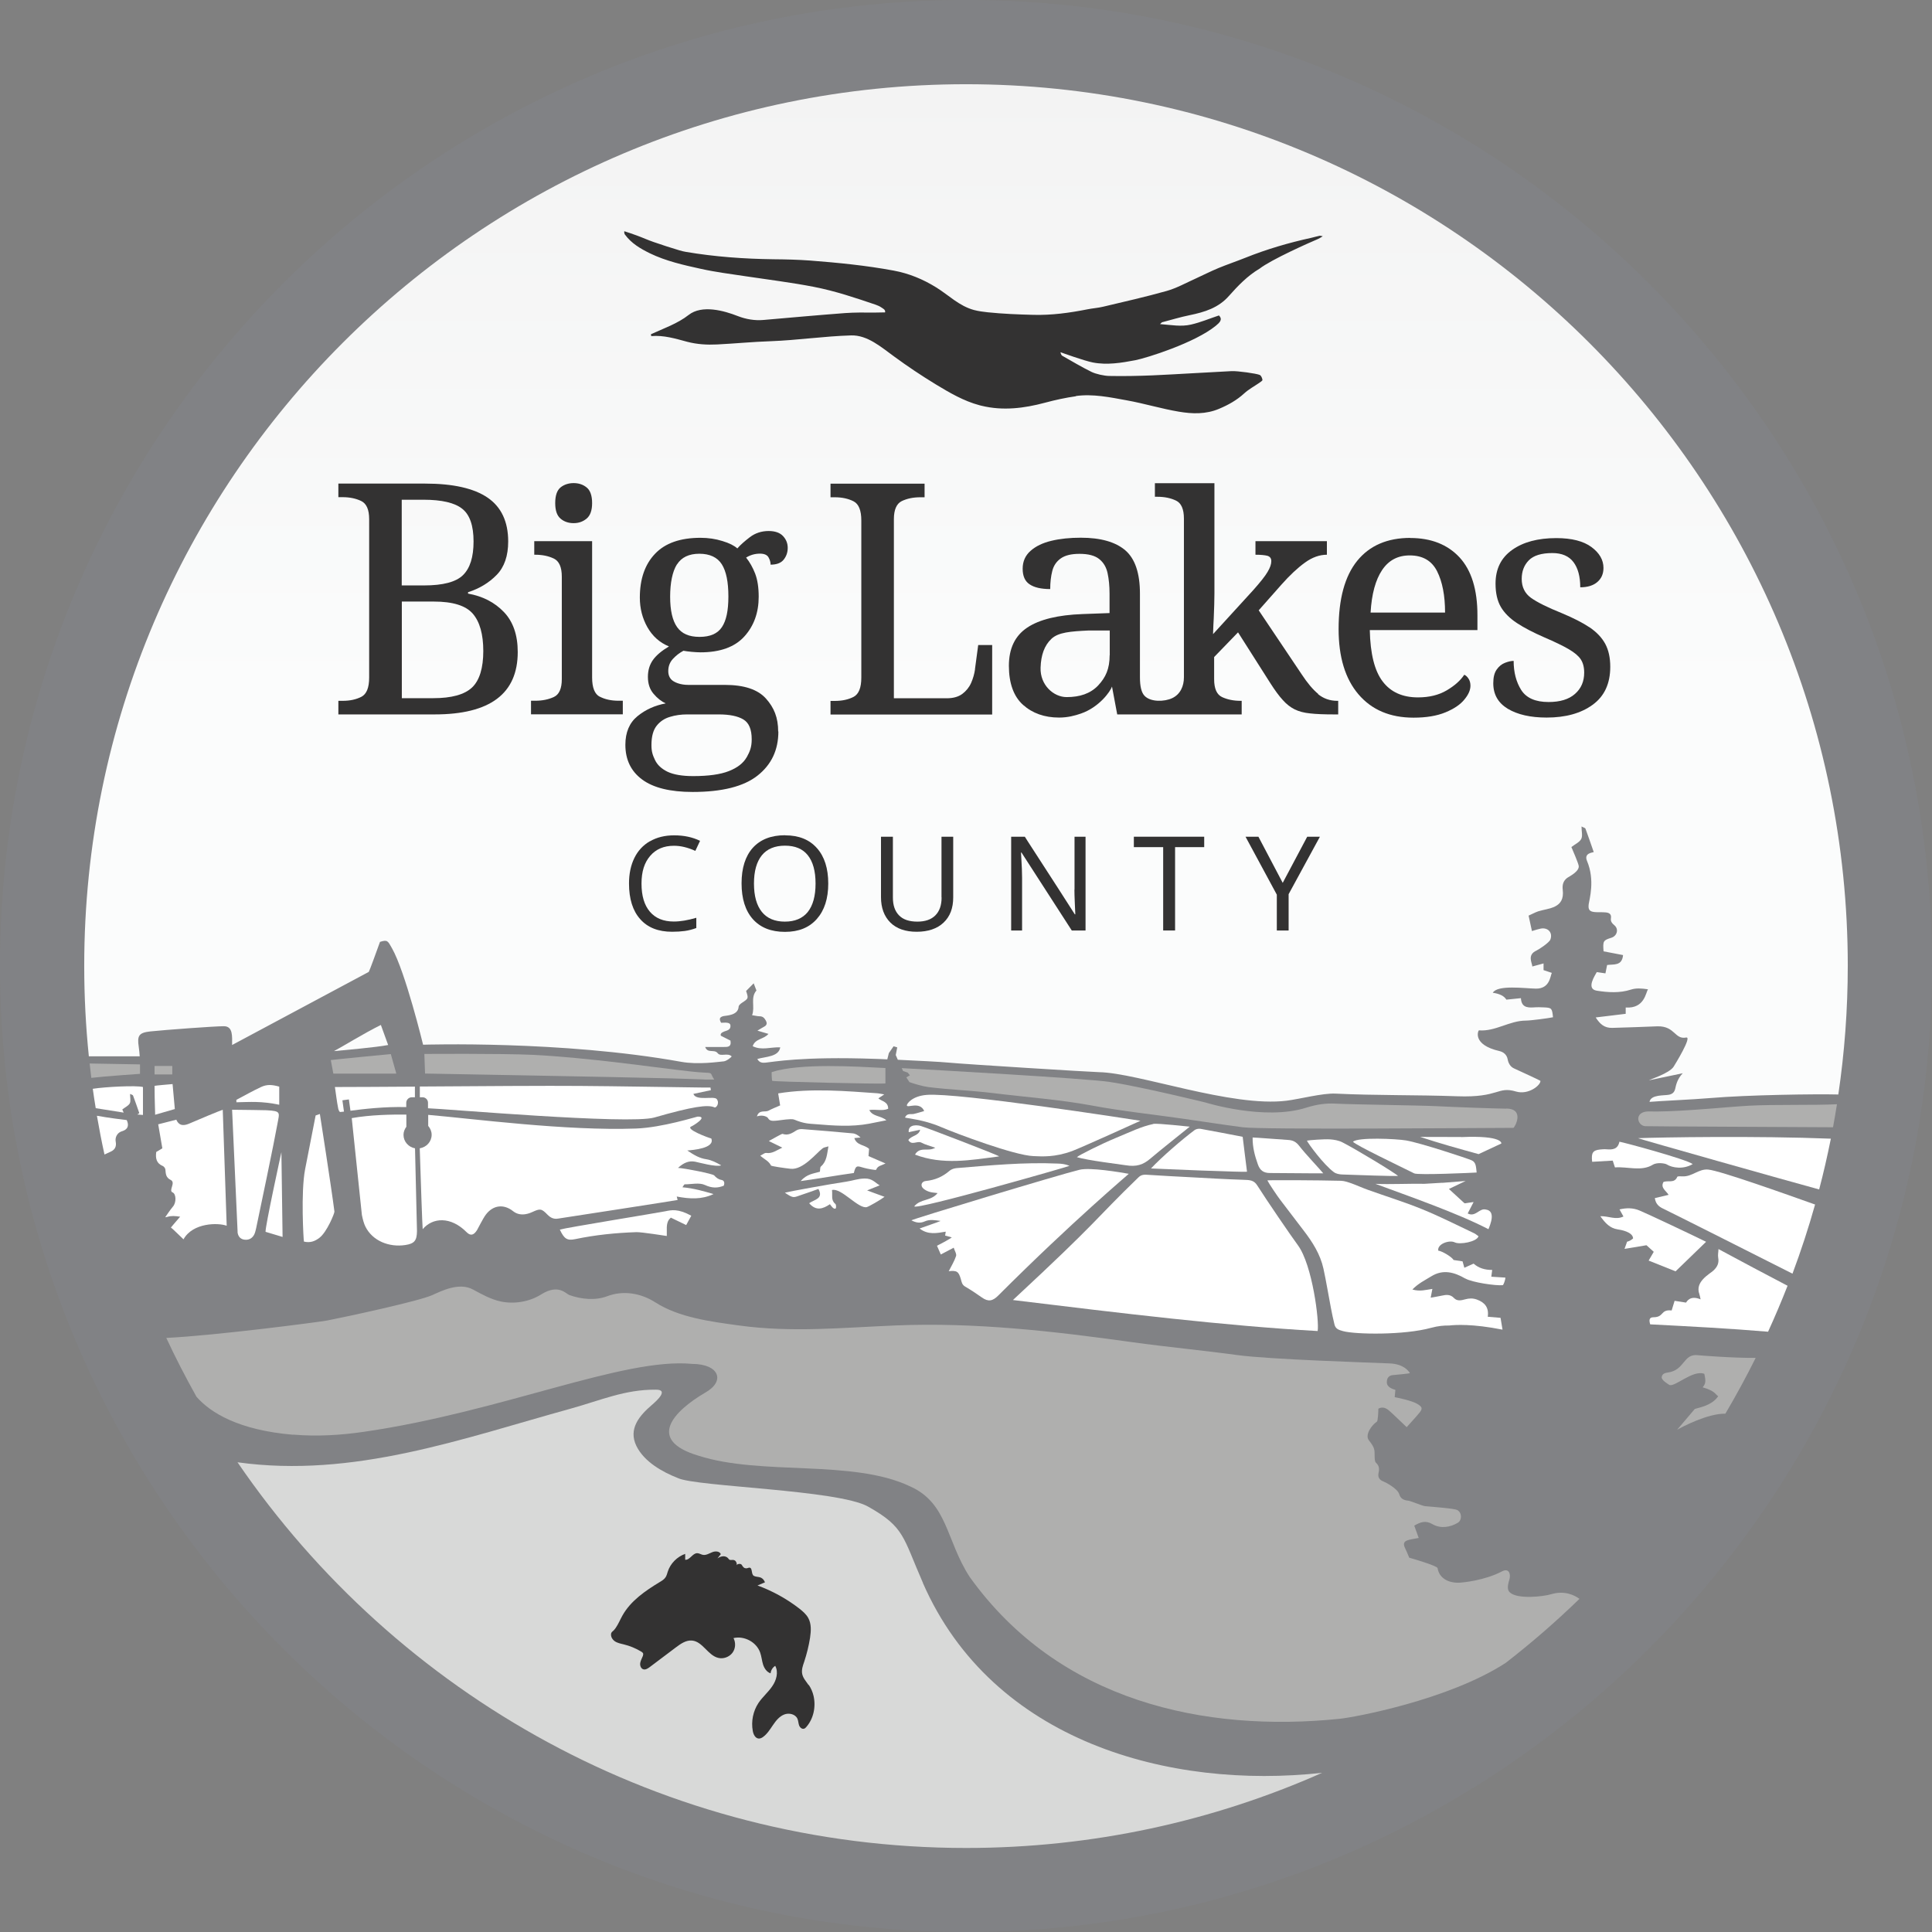 <?xml version="1.0" encoding="UTF-8"?>
<svg id="Layer_2" data-name="Layer 2" xmlns="http://www.w3.org/2000/svg" xmlns:xlink="http://www.w3.org/1999/xlink" viewBox="0 0 196.36 196.36">
  <rect x="0" y="0" width="196.36" height="196.36" fill="#808080" stroke="none"/>
  <defs>
    <style>
      .cls-1 {
        fill: url(#linear-gradient);
      }

      .cls-2 {
        fill: #fff;
      }

      .cls-3 {
        fill: #fbfcfc;
      }

      .cls-4 {
        fill: #818285;
      }

      .cls-5 {
        fill: #333232;
      }

      .cls-6 {
        fill: #d8d9d8;
      }

      .cls-7 {
        fill: #afafae;
      }
    </style>
    <linearGradient id="linear-gradient" x1="98.18" y1="168.13" x2="98.18" y2="271.57" gradientTransform="translate(0 280.13) scale(1 -1)" gradientUnits="userSpaceOnUse">
      <stop offset=".4" stop-color="#fbfcfc"/>
      <stop offset="1" stop-color="#f3f3f3"/>
    </linearGradient>
  </defs>
  <g id="Layer_1-2" data-name="Layer 1">
    <g>
      <path class="cls-4" d="m98.18,0C44.04,0,0,44.04,0,98.18s44.04,98.18,98.18,98.18,98.18-44.04,98.18-98.18S152.32,0,98.18,0Z"/>
      <path class="cls-2" d="m32.08,113.37s-.79,4.04-1.07,5.47c-.45,2.32-.16,7.19-.12,7.35.64.15,1.11-.03,1.57-.38.76-.57,1.55-2.51,1.53-2.67-.31-2.45-1.48-9.92-1.48-9.92l-.43.15Z"/>
      <path class="cls-2" d="m42.67,111.52h.27c.3,0,.55.24.56.54v.58c1.45.03,20.42,1.68,23,.94,3.89-1.12,5.45-1.34,6.12-1.03.16.08.55-.41.23-.84-.27-.36-2.09.23-2.38-.53.65-.14,1.21-.26,1.78-.38-.01-.09-.03-.18-.04-.27-.32,0-.64,0-.96,0-4.1-.05-8.2-.13-12.3-.16-3.25-.03-10.2.02-16.28.06v1.08Z"/>
      <path class="cls-2" d="m41.28,113.28c-1.52-.01-3.61.02-5.53.36l1.03,9.84c.09.45.21.89.35,1.17.72,1.47,2.42,2.14,4.06,1.89.92-.14,1.18-.44,1.19-1.42,0-.16-.14-5.77-.2-8.41-.66-.12-1.17-.68-1.17-1.37,0-.31.12-.59.29-.82v-1.23s-.01,0-.01,0Z"/>
      <path class="cls-2" d="m34.38,112.68c.03.15.09.26.17.34.04,0,.2-.02.41-.04l-.16-1.15.66-.09.16,1.15c1.27-.17,3.48-.43,5.67-.37v-.22s0-.21,0-.21c0-.31.25-.57.57-.57h.31v-1.08c-3.23.02-6.19.04-8.13.04.11.72.19,1.47.34,2.21h0Z"/>
      <path class="cls-2" d="m42.95,124.94c1.02-1.22,2.87-1.33,4.48.3.42.42.75.27,1.06-.23.07-.11.6-1.18.88-1.55.76-1.01,1.85-1.1,2.78-.36.82.66,1.84.13,1.94.09.81-.37.94-.37,1.56.27.32.32.64.47,1.09.39.27-.04,12.09-1.86,12.13-1.89-.02-.12-.04-.1-.09-.35,1.31.25,2.54.32,3.74-.25-1.02-.3-2.03-.59-3.16-.69.11-.15.17-.3.23-.3.69,0,1.48-.2,2.06.07.7.32,1.27.33,1.91.07.11-.3.05-.54-.25-.59-.32-.06-.52-.23-.73-.46-.16-.17-3.02-.73-3.67-.76.58-.53,1.11-.75,1.74-.63.4.08,2.14.57,2.65.37-.49-.28-.99-.54-1.52-.62-.68-.1-1.22-.41-1.93-.89.55-.04,2.85-.22,2.44-1.22-.25-.05-2.74-.97-2.01-1.23.12-.04,1.77-1.03.61-.99-.1,0-3.57,1.11-6.25,1.21-7.09.26-16.68-1.01-21.12-1.39v1.12c.21.25.35.56.35.9,0,.71-.53,1.27-1.21,1.38.09,2.85.26,7.92.3,8.22h0Z"/>
      <path class="cls-7" d="m71.58,109.72c.29,0,.57,0,1.01,0-.44-.64-.1-.67-.92-.7-.92-.04-1.99-.18-2.91-.29-1.86-.2-9.05-1.25-14.6-1.52-3.26-.15-11.03-.09-11.03-.09l.07,1.99s19.63.35,24.96.49c1.14.03,2.28.08,3.42.11h0Z"/>
      <path class="cls-2" d="m88.27,117.49c.02-.27.04-.51.06-.72-.45-.44-1.25-.33-1.5-1.1.24-.02.43-.04.63-.06-.25-.24-.52-.4-.8-.42-1.7-.16-3.4-.3-5.1-.43-.2-.02-.45.02-.62.13-.44.28-.85.55-1.41.35-.07-.02-1.02.53-1.39.73.42.2.86.42,1.37.67-.61.29-1.04.63-1.63.54-.17-.02-.36.16-.61.28.42.37.88.55,1.09,1,.03.07,1.43.27,1.99.33,1.27.14,2.61-1.59,3.26-2.08.14-.11.36-.12.59-.2-.15.8-.16,1.52-.76,2.04-.11.09-.07.34-.11.54-.68.2-1.3.22-1.96.95,1.98-.27,3.65-.58,5.41-.82.2-.83.33-.73,1.05-.52.23.07,1.2.26,1.22.19.14-.41.55-.43.95-.64-.64-.28-1.19-.51-1.73-.75h0Z"/>
      <path class="cls-2" d="m68.17,123.75c.54.26,1.05.51,1.57.76.19-.35.33-.6.52-.95-1.37-.74-2.01-.58-2.65-.45-.85.17-10.04,1.66-10.71,1.86.44.95.75,1.14,1.56.97,2.05-.43,4.13-.64,6.22-.71.49-.02,3.09.39,3.09.39v-.91c.04-.74.35-.86.41-.95Z"/>
      <path class="cls-2" d="m88.11,122.68c.21-.06,1.34-.7,1.79-1.04-.64-.24-1.13-.42-1.77-.65.5-.21.83-.34,1.28-.52-.47-.25-.73-.71-1.54-.69-.73.02-1.14.21-1.86.32-1.63.24-5.81,1-6.24,1.12.94.64.88.48,1.75.2.55-.18,1.1-.38,1.66-.58.56,1.01-.44,1.08-.94,1.45.7.82,1.4.58,2.11.1.07.09.38.58.58.43.07-.05.06-.39-.03-.46-.47-.38-.27-.87-.34-1.41.95-.26,2.71,1.98,3.56,1.73h0Z"/>
      <path class="cls-3" d="m33.96,106.83c.92-.09,4.27-.38,5.49-.62-.27-.74-.5-1.37-.74-2.04-1.81.9-4.01,2.27-4.75,2.65Z"/>
      <path class="cls-7" d="m89.99,110.13v-1.58c-2.98-.15-8.64-.52-11.55.41-.04,0,.01.84.04.89.04.09,11.09.34,11.51.27h0Z"/>
      <path class="cls-2" d="m26.53,110.48c-.85.4-1.67.86-2.5,1.3-.02.01,0,.09,0,.25,1.46-.03,2.48-.13,4.35.25v-1.84c-.75-.21-1.25-.24-1.85.04Z"/>
      <path class="cls-2" d="m16.81,123.72c.06-.02.13-.02.19-.04.4-.13.8-.1,1.31-.02-.18.21-.91,1.05-.94,1.1.13.07.94.89,1.28,1.2.95-1.71,3.54-1.7,4.39-1.38l-.4-11.79c-.39.13-2.52,1.02-3.32,1.37-.57.26-1.1.33-1.4-.36-.66.17-1.25.32-1.84.47.14.83.28,1.62.42,2.44-.23.14-.43.26-.62.37-.09.66.02,1.16.67,1.43.12.05.25.23.26.36.04.44.04.81.55,1.06.53.27-.26,1.08.18,1.26.37.15.4,1.04.03,1.45-.26.3-.74,1.02-.76,1.05h0Z"/>
      <path class="cls-2" d="m17.77,112.73l-.23-2.55s-1.76.15-1.83.18c0,1.63.08,3,.05,2.94.63-.18,1.27-.37,2-.58Z"/>
      <path class="cls-7" d="m33.88,109.12h6.4s-.56-1.99-.56-1.99c0,0-5.94.57-6.1.61l.26,1.38h0Z"/>
      <path class="cls-2" d="m181.7,130.69c-2.3-1.2-4.57-2.41-7.04-3.74-.01.32-.08.61-.03.87.1.54-.08.93-.47,1.3-.42.39-1.92,1.14-1.44,2.42.05.14.07.3.12.52-1.06-.44-1.39.21-1.48.33-.39-.06-.75-.12-1.16-.18-.11.35-.2.65-.3.98-1.16-.13-.75.69-1.85.69-.42,0-.47.27-.33.72,4.03.21,7.95.41,11.98.75.7-1.53,1.36-3.09,1.98-4.67h0Z"/>
      <path class="cls-7" d="m172.26,143.19l-1.8,2.12c.51-.29,3.1-1.66,4.9-1.63,1.09-1.85,2.12-3.74,3.08-5.67-2.31.02-5.67-.25-5.83-.27-1.57-.21-1.33,1.53-3.12,1.76-.28.04-.55.13-.6.45-.05.33.64.71.73.78.49.39,2.41-1.56,3.6-1.1.17.77.14,1-.17,1.37,1.33.39,1.27.73,1.58.9-.63.98-2.06,1.18-2.37,1.3Z"/>
      <path class="cls-2" d="m170.29,129.22c1.16-1.11,2.73-2.65,3.11-3.01-1.44-.71-5.88-2.81-6.79-3.19-.63-.26-1.29-.27-2.01-.1.16.29.28.51.4.72-.79.38-1.52-.06-2.35-.03.5.7.97,1.22,1.77,1.34.29.04,1.54.25,1.56.92-.23.2-.43.29-.61.33l-.26.73,2.23-.37.74.67-.52.89,2.73,1.09h0Z"/>
      <path class="cls-2" d="m28.72,125.72l-.12-8.62s-1.66,7.59-1.61,8.1l1.74.52h0Z"/>
      <rect class="cls-7" x="15.71" y="108.34" width="1.8" height=".86"/>
      <path class="cls-2" d="m24.14,125.22c.06.48.32.74.75.78.48.05.87-.22,1.03-.73.05-.15.08-.31.12-.47.38-1.78,1.85-8.83,2.16-10.59.21-1.16.39-1.29-1.12-1.37-.13,0-2.4-.05-3.49-.05l.56,12.43Z"/>
      <path class="cls-2" d="m148.93,129.94c.68.4,3.1.75,3.8.68.07,0,.27-.52.27-.77-.51-.03-.96-.06-1.43-.09.04-.28.07-.48.09-.69-.76.01-1.39-.2-1.89-.64-.32.15-.61.28-.94.42-.07-.24-.12-.44-.18-.65-.32-.05-.61-.1-.92-.14-.12-.28-1.16-.91-1.55-.95-.13-.67,1.12-1.12,1.68-.84.51.25,2.23-.05,2.41-.62-.18-.13-.32-.26-.49-.33-1.74-.82-3.46-1.7-5.24-2.42-1.81-.74-3.68-1.31-5.51-1.97-.56-.2-1.1-.45-1.65-.65-.35-.12-.73-.26-1.1-.27-2.28-.06-7.19-.08-7.47-.04.18.36,1.02,1.6,1.28,1.94.8,1.05,1.6,2.11,2.41,3.16.9,1.17,1.69,2.41,2.01,3.87.29,1.32.5,2.67.76,4,.11.56.22,1.12.36,1.67.11.44.39.55.87.68,1.24.34,6.18.43,8.97-.34.7-.19,1.3-.24,1.82-.23.59-.07,2.35-.19,5.42.42-.07-.44-.13-.82-.2-1.2-.46-.04-.84-.07-1.3-.11.13-.92-.28-1.45-1.11-1.75-.42-.15-.79-.13-1.19-.02-.4.11-.81.21-1.14-.14-.35-.37-.77-.34-1.21-.24-.35.08-.71.13-1.15.21.07-.37.12-.6.17-.89-.64.09-1.26.29-2.03.06.61-.63,1.29-.95,1.92-1.34,1.21-.75,2.36-.41,3.46.23h0Z"/>
      <path class="cls-7" d="m29.82,145.81c2.39.2,4.8.06,7.18-.29,14-2.03,26.36-7.57,33.34-6.9,2.78.01,3.41,1.77,1.32,2.93-3.23,1.9-5.98,4.82-.67,6.4,6.41,2.06,15.65.34,21.49,3.11,3.86,1.71,3.66,5.51,6.08,9.22,9.09,12.68,23.88,15.82,37.61,14.41,1.39-.14,11.02-1.89,16.86-5.68,2.62-2.03,5.12-4.2,7.5-6.51-.46-.34-1.48-.89-2.88-.47-.78.24-3.44.54-4.2-.19-.43-.41-.03-1.19,0-1.51.07-.59-.25-.91-.78-.63-1.77.94-4.04,1.15-4.39,1.16-1.08.03-2.01-.46-2.17-1.48-.04-.25-2.72-1.02-2.88-1.06-.16-.38-.29-.7-.44-1.01-.39-.83.45-.8,1.4-1-.16-.44-.3-.83-.45-1.25.61-.36,1.15-.56,1.83-.16.86.5,1.83.32,2.59-.13.44-.26.44-1.02-.04-1.29-.29-.17-2.52-.33-3.28-.4-.3-.03-1.44-.53-1.72-.56-.46-.04-.78-.21-.91-.66-.17-.58-1.42-1.22-1.58-1.28-.42-.15-.62-.43-.52-.88.09-.39.08-.72-.26-1.03-.15-.14-.13-.5-.14-.76-.01-.51.05-.73-.58-1.52-.43-.55.26-1.53.81-1.9.11-.08.15-1.05.15-1.32.47-.25.83-.03,1.13.23.33.28,1.44,1.37,1.75,1.65.48-.55.93-1.01,1.33-1.51.3-.39.24-.54-.21-.83-.58-.37-2.15-.67-2.34-.71.02-.25.04-.47.07-.74-.14-.05-.87-.21-.87-.77,0-.48.24-.69.6-.73.35-.04,1.74-.15,1.75-.21-.16-.22-.63-.92-2.08-.98-1.86-.08-12.15-.4-15.41-.84-3.51-.48-7.24-.83-10.76-1.32-7.94-1.11-15.95-2.03-23.98-1.7-5.46.22-10.55.75-16,0-2.83-.39-6.06-.8-8.46-2.34-1.48-.95-3.28-1.25-4.92-.62-1.17.44-2.61.31-3.83-.13-.34-.12-1.09-1.17-2.86-.06-1.19.75-2.72,1-4.09.72-1.03-.22-1.93-.73-2.84-1.22-1.41-.77-3.23.16-4.14.57-1.36.61-8.62,2.18-10.68,2.58-.71.14-11.24,1.52-16.35,1.77.95,2.04,1.98,4.03,3.07,5.98,1.42,1.62,4.27,3.39,9.81,3.86h0Z"/>
      <path class="cls-2" d="m76.94,113.46c.61-.2,1.06.07,1.11.17.17.31.45.29.71.28.38-.02.75-.1,1.12-.13.29-.02.64-.07.86.02,1,.41,1.44.4,2.22.46,1.79.15,3.59.28,5.36-.05.54-.1,1.08-.21,1.77-.35-.6-.5-1.38-.35-1.74-1.04.68-.1,1.33.13,1.92-.13,0-.74-.65-.74-1-1.06.16-.11.32-.21.6-.4-.37-.06-.57-.11-.78-.12-2.92-.2-6.61-.54-10,.02.08.47.14.82.2,1.22-.43.19-.82.34-1.19.54-.36.18-.94-.14-1.17.57h0Z"/>
      <path class="cls-2" d="m164.14,118.65c1.28-.1,2.68.44,3.84-.27.48-.29,1.29-.12,1.41-.04.59.37,1.72.53,2.65-.03-.73-.52-7.14-2.24-7.45-2.27-.16.78-.71.82-1.31.77-.22-.02-.44,0-.65.02-.74.08-.92.33-.81,1.25.68-.04,1.37-.08,2.09-.12.07.23.14.42.23.7h0Z"/>
      <path class="cls-2" d="m184.47,122.42c-2.84-1.01-9.64-3.44-10.86-3.55-.97-.09-1.63.74-2.6.69-.19,0-.51-.03-.54.05-.29.7-.96.32-1.41.53-.31.6.26.86.53,1.3-.5.12-.94.22-1.4.33.08.58.41.87.84,1.07.62.29,10.95,5.49,13.15,6.61.86-2.3,1.63-4.65,2.3-7.04h0Z"/>
      <path class="cls-2" d="m186.07,115.73c-7.57-.3-17.28-.14-19.59-.05.33.14,15.21,4.34,18.41,5.21.45-1.7.84-3.42,1.19-5.16Z"/>
      <path class="cls-7" d="m153.07,112.68c-.79,0-5.57-.17-7-.25-1.76-.09-8.6-.17-10.28-.26-1.03-.06-1.99.08-3.03.41-4.25,1.35-10.25-.53-10.25-.53,0,0-6.69-1.64-9.76-2.09-2.56-.37-17.78-1.22-21.1-1.4l.13.29.48.17.22.27-.35.2h-.02l.32.49c.57.2,1.29.42,1.96.51,2.21.27,4.35.34,6.56.61,3.31.41,6.73.65,10.02,1.26,3.04.57,6.13.89,9.19,1.33,2.04.29,4.08.61,6.13.88,1.99.26,23.63.07,27.52.06.13,0,1.22-1.96-.74-1.96h0Z"/>
      <path class="cls-7" d="m14.23,108.18l-5.12-.09c.05.49.11.98.17,1.46,1.31-.16,4.95-.41,4.95-.41v-.96h0Z"/>
      <path class="cls-2" d="m130.93,115.86c-.95-.06-3.31-.25-3.62-.25-.01,1.01.23,1.88.54,2.75.21.58.56.86,1.21.86,1.49,0,4.99.05,5.43.03-.24-.31-1.84-2-2.43-2.77-.32-.42-.64-.59-1.13-.62h0Z"/>
      <path class="cls-7" d="m186.7,112.23c-2.31.12-6.45.01-8.95.15-2.31.13-6.48.57-9.37.59-.55,0-.89-.03-1.16.02-1.1.21-.78,1.4-.02,1.47.29.03,15.75.08,19.1.11.14-.78.28-1.56.4-2.34h0Z"/>
      <path class="cls-2" d="m12.3,115.01c.17-.07.79-.18.69-.83-.02-.12-.06-.23-.11-.34-.22-.03-1.81-.21-3.03-.44.23,1.32.48,2.64.77,3.94.22-.1.43-.2.65-.3.43-.2.58-.54.49-1.01-.08-.42.14-.86.54-1.02h0Z"/>
      <path class="cls-1" d="m187.8,98.18c0-49.42-40.2-89.62-89.62-89.62S8.56,48.76,8.56,98.18c0,3.1.16,6.16.47,9.18h5.17c-.03-.34-.05-.66-.1-.97-.17-1.13.01-1.43,1.17-1.56,1.54-.16,6.53-.53,7.48-.53s.84,1.05.84,1.91l13.89-7.43c.09-.14.82-2.16,1.14-3.05.77-.25.8-.09,1.21.63,1.37,2.4,3.17,9.82,3.17,9.82,0,0,14.1-.45,26.24,1.74,1.74.31,3.76,0,4.33-.05.28-.03.8-.44.79-.51-.41-.39-1.12.06-1.41-.31-.35-.46-1.02.06-1.28-.64.66,0,1.27,0,1.88,0,.38,0,.81.03.69-.65-.27-.13-.57-.29-.97-.49-.09-.18.06-.33.33-.43.3-.11.67-.16.64-.61-.02-.26-.25-.33-.95-.28-.17-.31-.24-.57.25-.68.29-.06,1.48-.06,1.53-.95,0-.14.2-.31.34-.4.67-.44.67-.44.42-1.2.25-.25.5-.5.77-.78.09.24.19.49.28.73-.64.74-.12,1.64-.44,2.51.3.04.53.11.75.11.32,0,.48.15.63.41.17.3.13.5-.18.66-.17.09-.34.2-.66.39.48.14.77.22,1.12.33-.46.56-1.35.47-1.6,1.25.91.46,1.83.07,2.8.12-.16.97-1.47.93-2.33,1.18.22.41.56.4.86.37.65-.05,3.57-.65,11.15-.38.26,0,.68.03,1.2.05l.16-.64.48-.69.37.11-.15.78.21.48c1.92.09,4.34.21,5.16.29,1.48.15,14.56.96,15.29.97,3.98.07,13.48,3.6,19.07,2.9,1.3-.16,3.64-.78,4.96-.72,4.12.2,8.24.12,12.37.27,4.31.16,4.06-1.05,5.99-.48,1.25.37,2.52-.65,2.47-1.09-.28-.16-1.79-.85-2.68-1.26-.38-.17-.58-.54-.65-.94-.09-.45-.41-.72-.82-.82-2.84-.65-2.16-2.11-2.1-2.11,1.66.14,3.11-.99,4.77-.99.46,0,2.31-.24,2.76-.34-.09-.91-.14-.96-.85-1-.38-.02-.76-.03-1.14,0-.66.04-1.22-.04-1.27-.94-.55.06-1.02.11-1.48.15-.22-.37-.68-.6-1.38-.7.49-.83,3.24-.44,4.38-.42,1.43.02,1.46-1.29,1.62-1.6-.31-.1-.56-.19-.84-.28v-.68c-.38.1-.71.19-1.14.31-.02-.38-.56-1.18.44-1.63.24-.11,1.27-.79,1.39-1.1.27-.7-.23-1.26-.98-1.12-.26.05-.52.14-.89.25-.11-.52-.22-1.01-.34-1.57.37-.16.66-.33.99-.44,1.05-.33,2.71-.28,2.48-2.18-.06-.5.05-.92.46-1.22.17-.12,1.28-.66,1.16-1.24-.08-.37-.62-1.6-.74-1.89.37-.29.82-.48,1-.82.16-.31.03-.77.03-1.27.2.11.37.14.4.22.29.77.55,1.56.84,2.38-.09.06-1.03.08-.68.91.83,1.96.23,3.92.17,4.38-.07.54.06.76.61.81.35.03.71,0,1.06.03.36.02.66.14.59.59-.06.35.13.53.37.74.44.39.25,1.07-.33,1.25-.83.26-.87.33-.79,1.38.65.13,1.32.26,1.98.38-.1,1.14-.97.91-1.62,1.01-.06.31-.11.57-.17.85-.33-.05-.62-.09-.88-.13-.13.27-1.15,1.71,0,1.89,1.14.18,2.33.26,3.47-.11.53-.17,1.06-.13,1.74-.03-.23.28-.33,1.98-2.27,1.85v.64c-1,.12-1.98.24-3.05.37.45.69.89,1.08,1.69,1.06,1.52-.04,3.07-.1,4.6-.16,1.79-.03,1.72,1.37,2.91,1.14.63-.12-1.17,2.79-1.27,2.95-.44.71-2.51,1.33-2.49,1.39,1.09-.23,2.18-.46,3.41-.71-.56.57-.69,1.22-.76,1.54-.08.38-.27.56-.62.64-.5.11-1.86-.04-2,.73,1.02-.09,4.45-.24,6.21-.39,3.76-.32,10.66-.42,12.98-.36.63-4.27.96-8.63.96-13.07h0Z"/>
      <path class="cls-2" d="m14.53,113.31v-2.83c-.67-.18-3.83-.02-5.1.18.09.66.19,1.31.3,1.97.85.13,1.94.31,2.84.45-.05-.11-.09-.21-.14-.32.28-.22.62-.37.76-.62.12-.23.03-.58.03-.96.15.08.28.1.3.16.22.58.42,1.17.64,1.8-.06.04-.13.09-.21.13.18.02.37.03.59.05h0Z"/>
      <path class="cls-2" d="m91.97,113.58c.13.07,1.88.2,3.61.94,1.65.71,7.53,2.91,9.45,2.98.91.04,2.18.13,3.93-.51.96-.36,6.72-2.97,6.95-3.08-1-.16-18.59-2.89-21.73-2.63-1.46.12-2.01.88-2.01,1.06,0,.33,1.31-.46,1.76.58-.43.14-.7.2-1.03.29-.3.08-.71-.12-.92.37h0Z"/>
      <path class="cls-2" d="m117.21,114.24c-1.22.25-2.4.84-3.74,1.39-1.62.67-3.82,1.78-4.02,1.98,1.1.33,4.32.72,4.96.82,1.09.18,1.78-.04,2.54-.7.88-.76,3.34-2.7,3.97-3.22-.02.01-3.27-.37-3.72-.28h0Z"/>
      <path class="cls-2" d="m126.74,119.08c-.14-1.2-.32-2.45-.44-3.54-1.46-.28-2.87-.56-4.28-.81-.19-.03-.45.01-.61.13-1.19.88-3.37,2.76-4.43,3.9,1.02.05,9.31.39,9.76.33h0Z"/>
      <path class="cls-2" d="m92.93,122.61c.2.39,15.63-4.03,15.77-4.12-.42-.18-.82-.22-1.21-.23-3.43-.15-6.84.18-10.25.46-.25.02-.54.11-.73.27-.7.61-1.49.95-2.41,1.04-.4.04-.57.39-.33.69.16.19.42.32.66.4.26.09.54.09.86.14-.65.83-1.74.56-2.37,1.35h0Z"/>
      <path class="cls-6" d="m96.36,129.23s-.01,0-.02,0c0,0,.01,0,.02,0h0Z"/>
      <path class="cls-2" d="m92.32,115.87c.35.6.9.04,1.32.26.41.22.88.33,1.42.52-.4.23-.78.18-1.14.19-.4.01-.72.14-.92.51,2.84,1.08,5.65.56,8.55.18-.12-.14-7.46-2.95-7.82-3.04-.38-.17-1.47-.28-1.37.58.44-.1.8-.18,1.16-.25-.13.63-.88.58-1.2,1.05h0Z"/>
      <path class="cls-2" d="m96.4,129.2c.85-.09,1.03.01,1.26.82.08.29.12.56.43.74.58.34,1.14.71,1.69,1.1.67.48,1.11.38,1.68-.19,7.63-7.63,13.3-12.37,13.26-12.37-.97-.17-3.91-.67-5-.41-1.9.45-17.05,5.03-17.09,5.14.46.24.88.32,1.35.11.53-.24,1.07-.12,1.62-.05-.35.16-1.78.63-2.14.77.87.67,1.77.47,2.66.32-.02.17-.04.29-.06.4.24.06.46.12.67.18,0,.05-.98.6-1.5.85.13.3.24.56.39.89.44-.23.83-.44,1.31-.69.1.32.31.63.24.85-.18.54-.49,1.03-.75,1.55h0Z"/>
      <path class="cls-2" d="m131.92,126.57c-.75-1.02-3.17-4.56-4.14-6.09-.34-.55-.78-.55-1.41-.57-1.85-.06-3.69-.17-5.53-.27-1.36-.07-2.71-.14-4.07-.23-.43-.03-.75-.06-1.07.26-4.61,4.46-3.78,4.13-12.75,12.46,10.98,1.34,21.63,2.63,30.97,3.15.18-.97-.53-6.7-2-8.71Z"/>
      <path class="cls-2" d="m137.51,116.04c.29.36,4.63,2.42,6.23,3.22.39.19,5.9-.06,6.34-.09-.07-.55-.04-1.03-.51-1.24-.46-.21-5.21-1.77-6.66-2.02-1-.17-4.93-.35-5.41.14Z"/>
      <path class="cls-2" d="m148.52,115.56s-4.18-.01-4.18-.01c1.96.65,3.94,1.2,5.94,1.75l2.31-1.08s.2-.84-4.07-.65h0Z"/>
      <path class="cls-2" d="m135.18,115.8c-.59-.04-2.13.08-2.35.13.11.27,1.69,2.44,2.75,3.21.22.16.55.22.84.23,1.55.06,5.23.18,5.67.15-.28-.3-4.35-2.76-5.66-3.42-.37-.19-.83-.27-1.25-.3Z"/>
      <path class="cls-2" d="m146.59,120.21l-1.86.11c-1.15-.04-3.53.07-4.94,0,3.43,1.27,8.28,2.95,11.49,4.61.18-.46.79-1.86-.28-2-.65-.16-1.04.81-1.83.4.18-.35.35-.67.6-1.16-.34.05-.64.09-.92.13l-1.59-1.46,1.7-.81-2.38.19h0Z"/>
      <path class="cls-6" d="m93.8,160.87c-2.05-4.68-1.85-5.66-5.58-7.75-3.04-1.71-17.42-2.01-19.31-2.89-1.6-.63-3.44-1.66-4.23-3.27-.85-1.75.32-3.1,1.6-4.19.45-.39,1.75-1.55.36-1.53-3.14-.02-5.51,1.06-8.68,1.94-10.96,3.03-22.03,7.08-33.82,5.44,16.15,23.64,43.32,39.2,74.05,39.2,12.87,0,25.12-2.73,36.19-7.64-15.47,1.71-33.5-3.13-40.58-19.29h0Z"/>
      <path class="cls-5" d="m82.18,171.26c-.25-.37-.57-.71-.65-1.14-.08-.42.07-.84.21-1.24.26-.79.46-1.6.59-2.42.1-.68.15-1.41-.18-2.01-.21-.39-.57-.69-.92-.97-1.28-.99-2.72-1.78-4.24-2.34.34-.15.33-.14.76-.32-.3-.69-.73-.46-1.12-.65-.31-.15-.12-.83-.46-.84-.11,0-.21.07-.32.07-.2,0-.33-.11-.45-.34-.09-.17-.46-.14-.56.04.1-.13,0-.4-.14-.49-.2-.12-.3-.04-.46-.06-.2-.02-.16-.14-.33-.26-.3-.21-.7-.11-.99.1l.34-.43c-.12-.31-.56-.33-.87-.2-.31.12-.62.33-.95.27-.2-.04-.38-.17-.58-.17-.48,0-.74.71-1.22.67,0-.2,0-.4,0-.6-.82.29-1.5.97-1.77,1.8-.06.19-.11.4-.22.57-.14.22-.37.36-.59.49-1.47.89-2.96,1.91-3.8,3.41-.23.41-.41.86-.68,1.25-.07.1-.14.19-.22.27-.07.07-.18.14-.22.23-.09.19-.02.44.09.6.06.1.15.18.24.25.27.19.61.25.93.33.62.15,1.22.4,1.77.73.08.05.15.1.19.18.03.08,0,.18-.02.26-.09.24-.23.47-.27.72s.06.56.31.64c.23.07.46-.08.65-.22.89-.67,1.78-1.34,2.67-2.01.49-.37,1.04-.75,1.64-.69,1.08.1,1.61,1.51,2.66,1.76.52.13,1.1-.08,1.43-.5.33-.42.37-1.04.12-1.51,1.1-.26,2.34.41,2.71,1.47.14.39.17.81.29,1.2.12.39.38.79.77.91.03-.31.21-.6.47-.76.35.64.12,1.47-.3,2.07-.41.61-.99,1.09-1.4,1.7-.55.83-.76,1.87-.58,2.85.06.35.26.76.62.77.15,0,.3-.07.42-.16.43-.31.71-.77,1.01-1.21.3-.44.64-.87,1.13-1.07.49-.2,1.15-.05,1.36.43.09.21.09.44.16.65.07.21.28.42.5.36.11-.03.19-.11.26-.2.73-.85.97-2.07.71-3.16-.09-.38-.25-.75-.47-1.08h0Z"/>
      <path class="cls-5" d="m109.34,40.25c1.75-.24,3.48.13,5.19.44,1.77.32,3.5.85,5.28,1.15,1.36.23,2.74.28,4.09-.29.95-.4,1.81-.88,2.57-1.58.45-.41,1.01-.71,1.52-1.06.12-.09.34-.22.32-.3-.02-.18-.13-.43-.27-.5-.33-.15-2.27-.42-2.87-.39-2.67.13-5.34.31-8.02.43-1.47.06-2.94.09-4.42.06-.52-.01-1.33-.19-1.79-.41-1.02-.5-2-1.09-2.99-1.65-.09-.05-.18-.32-.16-.35.2.07,2.37.86,3.28,1.04,1.44.28,2.91.04,4.32-.23,1.17-.23,6.07-1.77,8.19-3.51.39-.32.71-.63.31-1.04-1.02.34-1.85.7-2.85.93-1,.23-1.99.04-3.14-.05.14-.12.17-.18.22-.19.92-.24,1.83-.52,2.76-.71,1.56-.32,2.96-.75,4.03-1.97.92-1.04,1.89-2.04,3.08-2.75,0,0,.02,0,.02-.01,1.21-.94,5.07-2.65,5.97-3.03.13-.06.25-.14.46-.27-.2-.03-.26-.06-.31-.05-.28.06-.57.14-.85.21-2.29.5-4.54,1.16-6.71,2.03-.9.36-1.82.67-2.72,1.04-.8.33-1.58.73-2.37,1.09-.96.43-1.9.96-2.9,1.24-2.13.6-4.3,1.09-6.45,1.6-.53.13-1.08.16-1.62.27-1.81.36-3.64.61-5.49.56-1.54-.04-3.1-.1-4.63-.26-.47-.05-.93-.11-1.39-.23-1.52-.41-2.56-1.5-3.85-2.3-1.34-.83-2.76-1.42-4.33-1.71-2.8-.52-5.65-.8-8.49-1.02-1.24-.09-2.48-.12-3.72-.13-2.99-.04-5.95-.25-8.9-.75-.22-.04-.45-.09-.67-.16-.87-.26-1.74-.54-2.6-.84-.59-.2-1.15-.46-1.73-.67-.42-.16-.84-.29-1.26-.43-.02.19.02.28.08.36.65.88,1.56,1.41,2.51,1.88,1.65.8,3.44,1.2,5.22,1.59,1.49.33,3.02.52,4.54.75,2.31.35,4.64.63,6.94,1.08,2.15.42,4.2,1.11,6.26,1.81.21.07.43.17.61.3.15.11.39.19.35.48-.38,0-.74.02-1.1.02-.99-.01-1.98-.02-2.97.05-2.77.21-5.53.46-8.29.7-.88.08-1.77-.07-2.6-.39-1.42-.56-3.66-1.18-5.01-.12-1.12.88-2.55,1.37-3.83,1.96,0,.06.02.13.03.19,1.27-.11,2.47.26,3.66.58,1.01.26,2,.32,3.02.27,1.82-.09,3.63-.27,5.45-.33,2.73-.1,5.45-.51,8.18-.59,1.67-.05,3.08,1.21,4.37,2.14,1.36,1,2.77,1.94,4.21,2.82,1.42.86,2.86,1.71,4.48,2.14.07.02.13.03.2.05,2.17.53,4.32.26,6.45-.31,1.04-.28,2.1-.51,3.16-.66h0Z"/>
      <path class="cls-5" d="m66.05,85.5c-.69.4-1.22.97-1.58,1.71-.36.74-.54,1.6-.54,2.58,0,1.57.38,2.78,1.14,3.63.76.86,1.84,1.28,3.24,1.28.49,0,.92-.03,1.29-.08.37-.05.76-.15,1.17-.3v-1.04c-.85.25-1.61.38-2.29.38-1.05,0-1.86-.33-2.43-1-.57-.67-.85-1.62-.85-2.85s.29-2.13.88-2.82c.59-.69,1.39-1.03,2.42-1.03.68,0,1.4.17,2.17.52l.48-1.02c-.75-.37-1.63-.56-2.63-.56-.94,0-1.76.2-2.45.6h0Z"/>
      <path class="cls-5" d="m79.79,84.89c-1.42,0-2.51.43-3.28,1.28-.76.85-1.14,2.06-1.14,3.61s.38,2.78,1.15,3.64c.77.86,1.85,1.29,3.26,1.29s2.47-.44,3.24-1.31c.77-.87,1.16-2.07,1.16-3.6s-.38-2.74-1.15-3.6c-.77-.87-1.84-1.3-3.23-1.3Zm2.31,7.8c-.53.65-1.31.98-2.33.98s-1.81-.33-2.34-.99c-.53-.66-.8-1.62-.8-2.88s.27-2.21.8-2.87c.53-.65,1.32-.98,2.35-.98s1.8.32,2.32.97.79,1.61.79,2.88-.27,2.24-.8,2.9h0Z"/>
      <path class="cls-5" d="m95.7,91.21c0,.8-.21,1.4-.64,1.83-.42.42-1.03.63-1.82.63-.83,0-1.46-.21-1.87-.64-.42-.43-.62-1.03-.62-1.81v-6.18h-1.21v6.14c0,1.09.32,1.95.95,2.58.63.63,1.53.94,2.68.94s2.08-.31,2.73-.93c.66-.62.98-1.47.98-2.56v-6.17h-1.19v6.17h0Z"/>
      <path class="cls-5" d="m109.2,90.42c0,.29.01.75.04,1.39.03.64.04,1.01.05,1.12h-.05l-1.66-2.59-3.13-4.84-.29-.46h-1.39v9.53h1.11v-5.33c0-.58-.03-1.27-.08-2.06l-.03-.53h.05l5.11,7.92h1.4v-9.53h-1.12v5.38h0Z"/>
      <polygon class="cls-5" points="115.24 86.1 118.22 86.1 118.22 94.57 119.43 94.57 119.43 86.1 122.39 86.1 122.39 85.04 115.24 85.04 115.24 86.1"/>
      <polygon class="cls-5" points="130.37 89.73 127.9 85.04 126.59 85.04 129.77 90.93 129.77 94.57 130.97 94.57 130.97 90.88 134.15 85.04 132.86 85.04 130.37 89.73"/>
      <path class="cls-5" d="m47.57,60.32v-.13c1.16-.37,2.13-.96,2.91-1.76.78-.8,1.17-1.93,1.17-3.4,0-2.01-.7-3.5-2.09-4.45-1.39-.95-3.51-1.43-6.36-1.43h-8.81v1.38h.43c.72,0,1.35.13,1.89.39.54.26.81.88.81,1.84v16.1c0,1.03-.26,1.68-.79,1.96-.53.27-1.16.41-1.91.41h-.43v1.38h9.79c5.63,0,8.44-2.11,8.44-6.34,0-1.73-.47-3.09-1.41-4.07-.94-.98-2.16-1.61-3.65-1.87h0Zm-6.73-9.53h2.2c1.86,0,3.18.31,3.94.92.77.61,1.15,1.72,1.15,3.32s-.36,2.72-1.07,3.42c-.71.7-2.03,1.05-3.96,1.05h-2.27v-8.71Zm7.13,19.09c-.77.72-2.08,1.08-3.94,1.08h-3.19v-9.82h3.25c1.93,0,3.25.41,3.96,1.23.71.82,1.07,2.09,1.07,3.8s-.38,2.99-1.15,3.71Z"/>
      <path class="cls-5" d="m60.97,70.82c-.53-.27-.79-.93-.79-1.96v-13.86h-5.88v1.38h.1c.72,0,1.35.13,1.89.39.54.26.81.88.81,1.84v10.41c0,.96-.27,1.57-.81,1.82-.54.25-1.17.38-1.89.38h-.43v1.38h9.33v-1.38h-.43c-.74,0-1.38-.14-1.9-.41h0Z"/>
      <path class="cls-5" d="m79.09,74.35c0-1.42-.42-2.44-1.25-3.36-.83-.92-2.22-1.38-4.17-1.38h-3.71c-.85,0-1.41-.27-1.66-.48-.25-.22-.38-.53-.38-.92,0-.48.15-.89.46-1.23.31-.34.67-.62,1.08-.84.22.04.5.08.84.11.34.03.64.05.9.05,1.99,0,3.48-.54,4.45-1.61.97-1.07,1.46-2.42,1.46-4.04,0-.94-.12-1.72-.36-2.35-.24-.62-.55-1.17-.92-1.63.42-.26.89-.4,1.41-.4.44,0,.73.13.87.38.14.25.21.5.21.74.61,0,1.06-.17,1.33-.51.27-.34.41-.74.41-1.2s-.16-.86-.48-1.2c-.32-.34-.81-.51-1.46-.51-.72,0-1.36.21-1.9.62-.55.42-.98.8-1.28,1.15-.31-.28-.81-.54-1.51-.75-.7-.22-1.45-.33-2.23-.33-2.06,0-3.6.54-4.63,1.63-1.03,1.08-1.54,2.57-1.54,4.45,0,1.1.26,2.1.77,3.01.52.91,1.24,1.56,2.19,1.95-.74.44-1.29.9-1.63,1.38-.34.48-.51,1.05-.51,1.71,0,.7.19,1.28.58,1.73.38.45.79.77,1.23.97-1.09.2-2.05.63-2.87,1.3-.82.67-1.23,1.64-1.23,2.91,0,1.51.57,2.69,1.71,3.53,1.14.84,2.85,1.26,5.13,1.26,2.98,0,5.18-.55,6.59-1.66,1.41-1.11,2.12-2.6,2.12-4.49h0Zm-10.28-16.99c.46-.72,1.22-1.08,2.27-1.08s1.83.36,2.28,1.07c.45.71.67,1.8.67,3.27s-.22,2.46-.66,3.12c-.44.66-1.19.99-2.27.99s-1.81-.33-2.28-.99c-.47-.66-.71-1.69-.71-3.09s.23-2.56.69-3.29Zm7.08,19.6c-.34.6-.94,1.07-1.81,1.41-.86.34-2.08.51-3.63.51-1.12,0-1.98-.15-2.6-.44-.61-.3-1.04-.69-1.28-1.2-.24-.5-.36-.86-.36-1.51,0-.88.18-1.53.53-1.97.35-.44.8-.74,1.35-.9.55-.17,1.13-.25,1.74-.25h3.22c1.1,0,1.93.17,2.5.51.57.34.85,1.01.85,2.02,0,.77-.17,1.22-.51,1.83h0Z"/>
      <path class="cls-5" d="m133.99,70.54c-.56-.46-1.12-1.13-1.69-2l-4.37-6.51,2.3-2.6c.85-.96,1.65-1.71,2.4-2.25.74-.54,1.49-.8,2.23-.8v-1.38h-7.26v1.38c.55,0,.95.04,1.22.11.26.08.39.26.39.54,0,.31-.12.67-.38,1.1-.25.43-.73,1.03-1.43,1.82l-4.11,4.5c.02-.61.04-1.15.07-1.61.02-.46.04-.92.05-1.38.01-.46.02-.84.02-1.15v-11.2h-6.05v1.38h.26c.72,0,1.35.13,1.89.39.54.26.8.88.8,1.84v16.12c0,.89-.36,1.73-1.2,2.12-.76.36-2.19.42-2.81-.25-.31-.33-.46-.95-.46-1.87v-8.51c0-2.08-.5-3.55-1.49-4.4-1-.85-2.5-1.28-4.52-1.28-1.1,0-2.09.1-2.97.31-.89.21-1.6.55-2.13,1.02-.54.47-.81,1.08-.81,1.82s.23,1.28.71,1.59c.47.32,1.17.48,2.09.48,0-.68.07-1.29.21-1.84.14-.55.43-.97.87-1.28.44-.31,1.07-.46,1.9-.46.9,0,1.57.18,2,.53.44.35.72.83.85,1.43.13.6.2,1.3.2,2.09v1.97l-2.73.1c-2.52.09-4.4.55-5.64,1.38-1.24.83-1.86,2.12-1.86,3.88s.48,3.12,1.45,3.98c.96.85,2.18,1.28,3.65,1.28.9,0,1.62-.2,2.23-.41,1.86-.65,2.98-2.24,3.15-2.74l.53,2.83h12.65v-1.38h-.1c-.72,0-1.35-.13-1.89-.38-.54-.25-.81-.86-.81-1.82v-2.25l2.43-2.51,3.28,5.16c.46.72.88,1.3,1.27,1.72.38.43.79.74,1.21.95.43.21.95.35,1.58.41.62.07,1.42.1,2.38.1h.46v-1.38h-.1c-.74,0-1.4-.23-1.96-.69h0Zm-21.21-3.96c0,1.4-.4,2.27-1.18,3.1-.79.82-1.86,1.17-3.19,1.17s-2.71-1.23-2.65-2.99c.04-1.29.39-2.26,1.1-2.93.71-.67,1.94-.76,3.8-.85h2.13s0,2.51,0,2.51Z"/>
      <path class="cls-5" d="m143.34,54.67c-2.34,0-4.14.78-5.4,2.33-1.26,1.56-1.89,3.87-1.89,6.93,0,2.85.67,5.06,2.02,6.64,1.35,1.58,3.21,2.37,5.6,2.37,1.29,0,2.37-.18,3.24-.54.87-.36,1.51-.79,1.92-1.3.42-.5.62-.97.62-1.41,0-.28-.07-.53-.2-.72-.13-.2-.27-.33-.43-.39-.39.59-.99,1.12-1.79,1.59-.8.47-1.77.71-2.91.71-1.58,0-2.78-.54-3.6-1.63-.82-1.08-1.25-2.82-1.3-5.21h10.94v-1.51c0-2.61-.61-4.57-1.82-5.88-1.22-1.31-2.89-1.97-5.01-1.97h0Zm-4.04,7.59c.11-1.88.5-3.32,1.17-4.32.67-1,1.6-1.49,2.81-1.49,1.32,0,2.24.54,2.78,1.61.54,1.07.81,2.48.81,4.2h-7.56Z"/>
      <path class="cls-5" d="m161.57,63.77c-.72-.48-1.66-.96-2.83-1.45-1.47-.59-2.51-1.11-3.14-1.56-.62-.45-.94-1.09-.94-1.92,0-.77.24-1.4.72-1.89.48-.49,1.28-.74,2.4-.74.96,0,1.68.31,2.14.92.46.61.69,1.47.69,2.56.74,0,1.33-.18,1.74-.54.42-.36.62-.84.62-1.43,0-.81-.41-1.52-1.22-2.12-.81-.6-2-.91-3.58-.91-1.86,0-3.36.4-4.48,1.2-1.13.8-1.69,1.94-1.69,3.43,0,.96.18,1.75.54,2.37.36.61.91,1.16,1.64,1.64.73.48,1.66.96,2.78,1.45,1.07.46,1.9.86,2.48,1.2.58.34.99.68,1.22,1.03.23.35.35.8.35,1.35,0,.9-.31,1.62-.94,2.17-.62.55-1.52.82-2.68.82-1.34,0-2.26-.41-2.78-1.22-.51-.81-.77-1.8-.77-2.96-.26,0-.56.07-.89.2-.33.13-.61.36-.84.69-.23.33-.34.79-.34,1.38,0,1.14.49,2,1.48,2.6.99.59,2.3.89,3.94.89,1.93,0,3.49-.43,4.68-1.3,1.19-.86,1.79-2.15,1.79-3.86,0-.92-.17-1.7-.51-2.33-.34-.63-.87-1.19-1.59-1.68h0Z"/>
      <path class="cls-5" d="m99.1,68.01c-.07.48-.2.95-.4,1.4-.2.45-.5.82-.9,1.12-.41.3-.94.44-1.59.44h-5.36v-18.2c0-.96.27-1.58.8-1.84.54-.26,1.17-.39,1.89-.39h.43v-1.38h-9.56v1.38h.43c.74,0,1.38.14,1.91.41.53.27.79.93.79,1.95v15.97c0,1.03-.26,1.68-.79,1.96-.53.27-1.16.41-1.91.41h-.43v1.38h16.43v-7.06h-1.42l-.33,2.46h0Z"/>
      <path class="cls-5" d="m56.97,52.71c.36.31.81.46,1.33.46s.94-.15,1.32-.46c.37-.31.56-.83.56-1.58s-.19-1.3-.56-1.59c-.37-.3-.81-.44-1.32-.44s-.97.15-1.33.44c-.36.3-.54.83-.54,1.59s.18,1.27.54,1.58Z"/>
    </g>
  </g>
</svg>